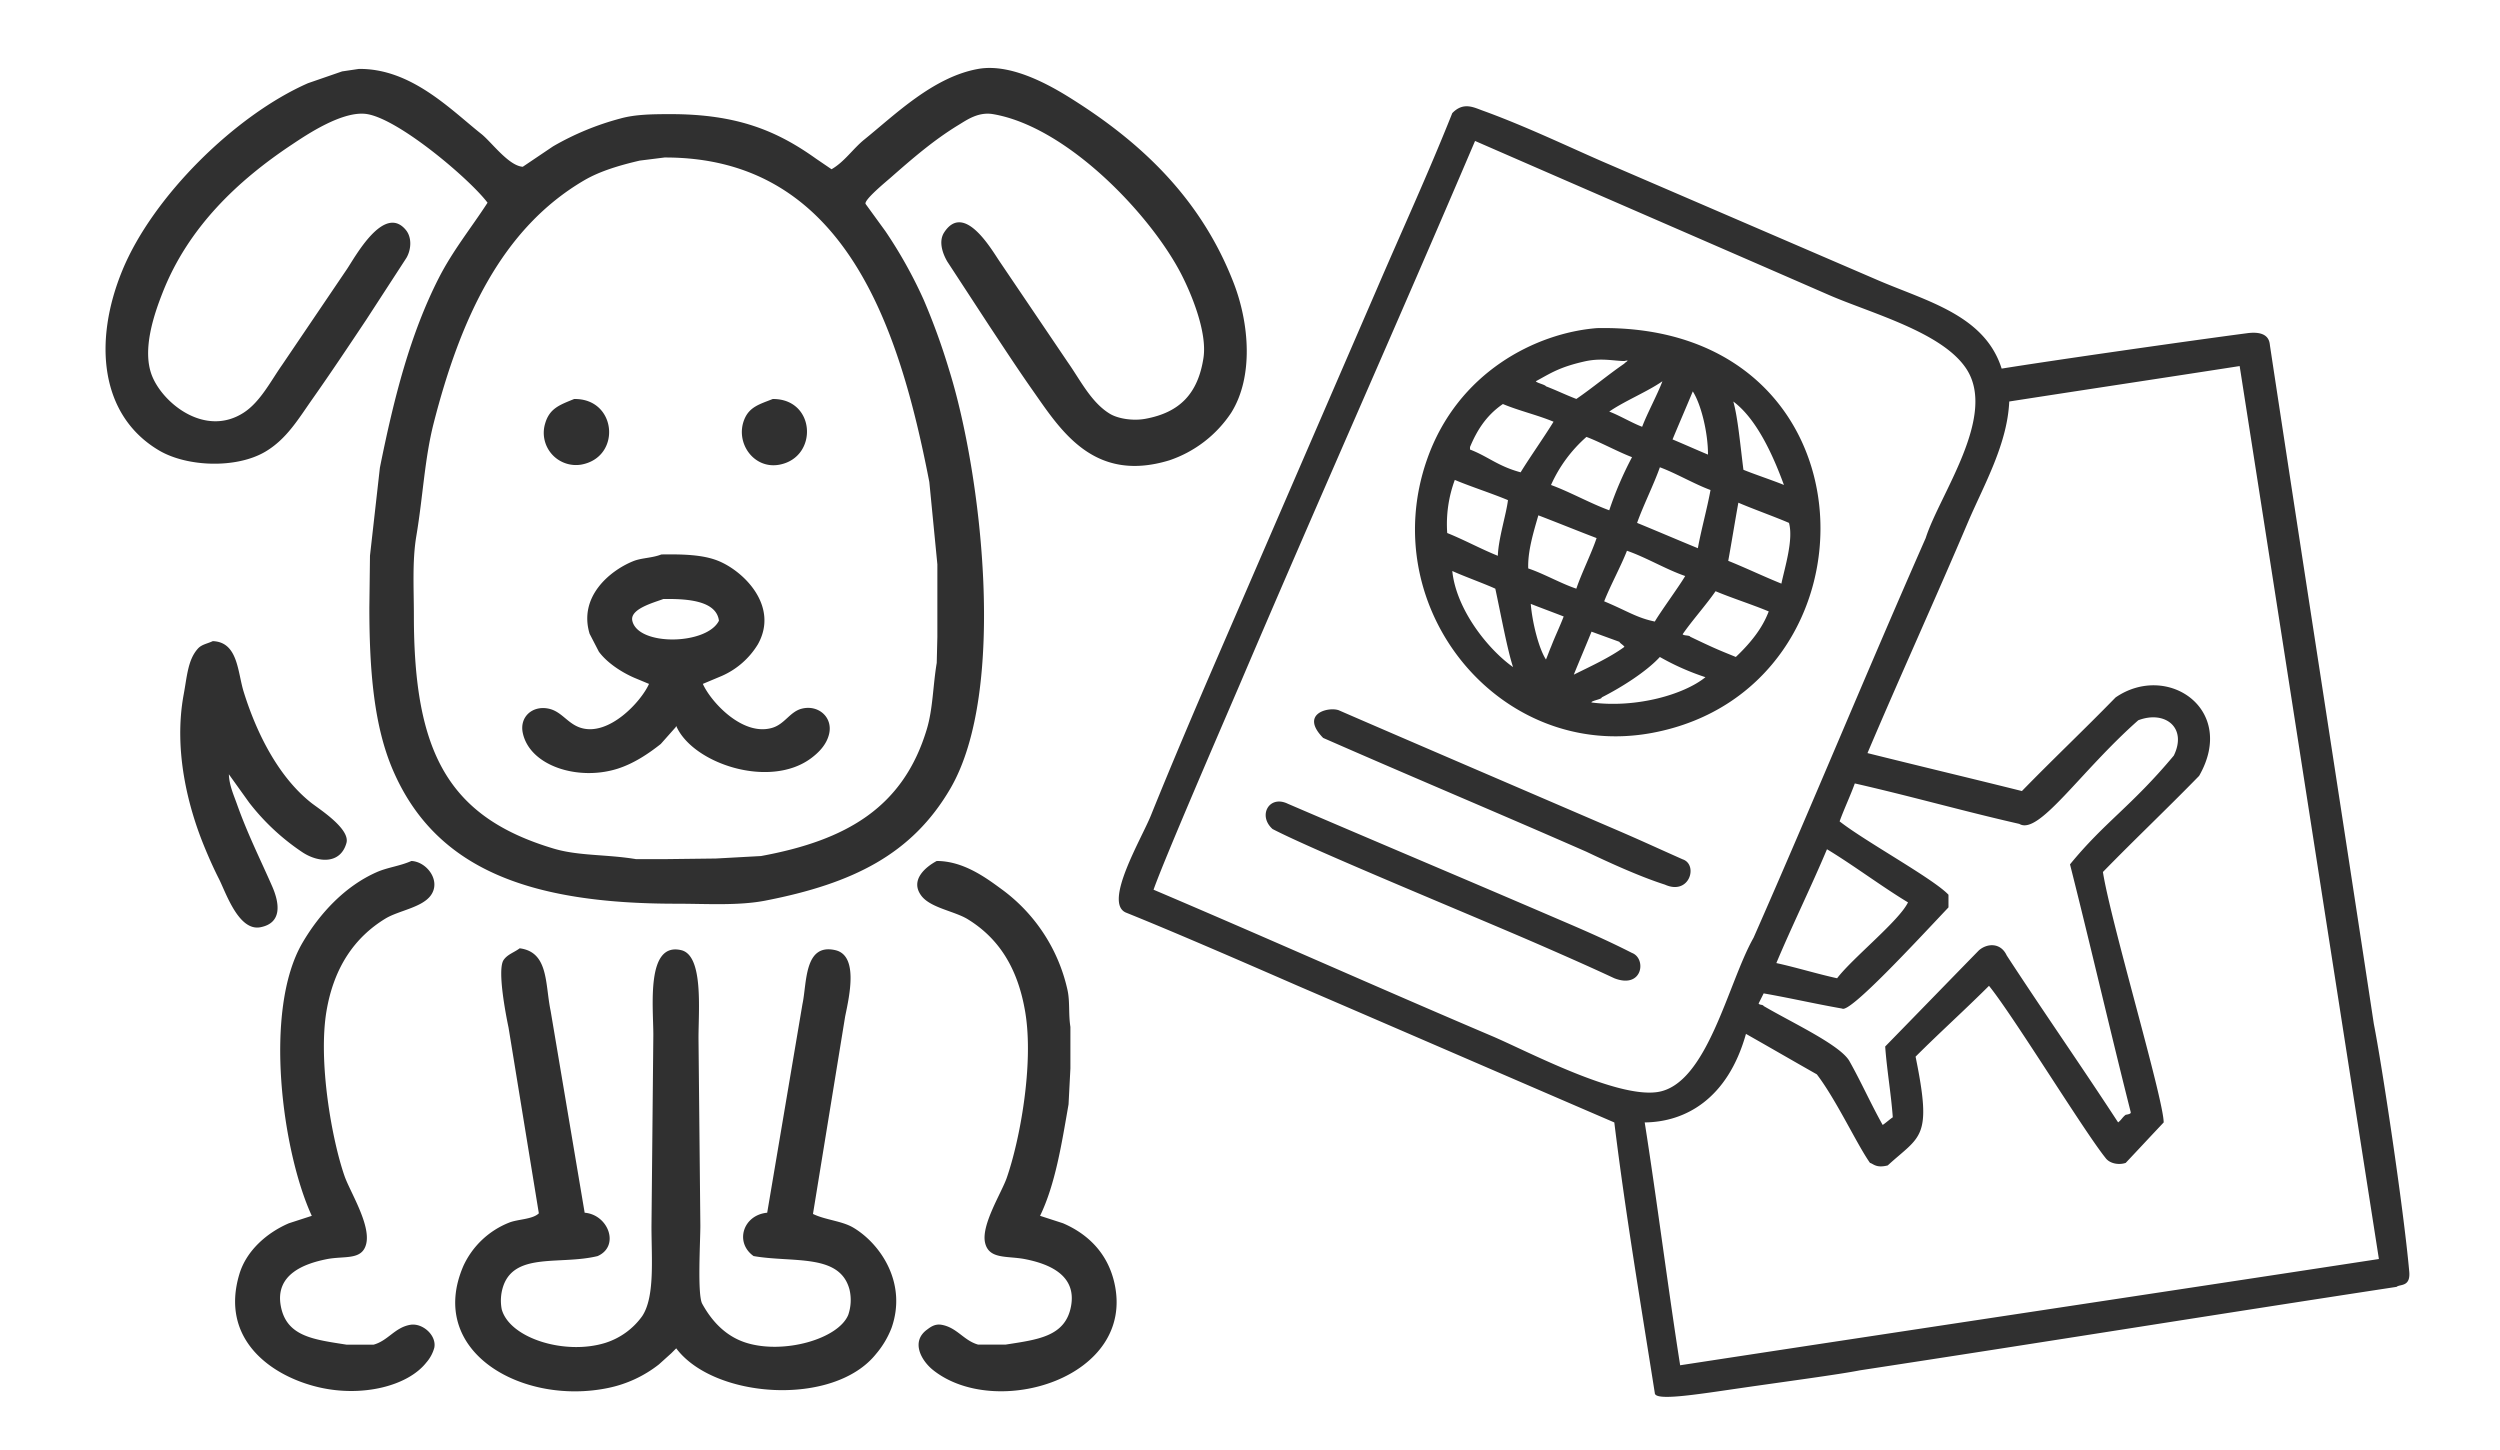 <svg xmlns="http://www.w3.org/2000/svg" width="800" height="464" viewBox="0 0 800 464">
  <defs>
    <style>
      .cls-1 {
        fill: #303030;
        fill-rule: evenodd;
      }
    </style>
  </defs>
  <path id="Elipse_2" data-name="Elipse 2" class="cls-1" d="M464.729,36.2c3.535-3.666,6.818-1.86,9.722-.81,13.293,4.808,27.2,11.438,38.076,16.189l88.3,38.045c15.774,6.8,34.295,11.2,39.7,28.332,16.67-2.683,59.913-8.882,78.583-11.333,7.262-.954,7.139,3.114,7.291,4.047,11.071,73.115,22.146,143.824,33.217,216.939,2.517,12.693,9.5,58.7,11.343,79.328,0.446,5.01-3.03,3.924-4.051,4.857-58.324,8.9-113.425,17.81-171.748,26.714-6.867,1.352-23.479,3.544-38.077,5.666-14.767,2.147-27.483,4.2-27.544,1.619-4.591-29.138-9.385-57.475-12.963-86.613-33.212-14.3-68.055-29.412-101.267-43.711-18.642-8.125-39.547-17.214-55.09-23.475-7.142-3.251,5.041-23.543,8.078-31.072,6.875-17.049,14.848-35.689,20.277-48.256q25.922-59.9,51.847-119.8C448.918,73.108,456.749,56.2,464.729,36.2Zm7.291,8.9c-24.841,58.277-50.5,115.761-75.341,174.038-6,13.97-24.036,55.626-27.544,65.567,38.073,16.188,70.486,30.761,108.558,46.949,11.328,4.862,39.439,19.749,52.659,17.808,16-2.35,22.584-34.951,30.785-49.378,18.9-42.9,36.187-85,55.088-127.9,4.4-13.882,23.021-39.066,12.962-54.235-7.732-11.66-30.33-17.663-43.747-23.474C547.1,77.756,510.363,61.834,472.02,45.106Zm38.887,59.9c91.563-2,92.988,115.412,17.824,129.516-48.588,9.117-88.763-39.682-72.1-87.423C466.421,119.039,491.585,106.565,510.907,105.007Zm-3.24,10.523c-8.709,1.889-11.545,3.98-16.2,6.476,0.27,0.54,2.971,1.079,3.241,1.619,3.51,1.349,6.211,2.7,9.721,4.047,5.131-3.507,10.263-7.825,15.393-11.332,0-.27,2.228-1.349,0-0.81C516.579,115.53,512.73,114.518,507.667,115.53Zm135.292,12.951c-0.6,13.516-7.924,26.4-12.961,38.045-10.531,24.822-21.875,49.651-32.405,74.472,16.2,4.047,33.217,8.095,49.418,12.142,10.261-10.522,19.714-19.429,29.975-29.951,16.52-11.362,38.955,3.764,26.734,25.094-10.53,10.792-20.254,19.968-30.785,30.76,2.444,15.776,19.4,72.537,19.444,80.138-4.32,4.586-7.831,8.365-12.152,12.951-2.16.742-5.131,0.27-6.481-1.619-7.02-8.756-29.623-45.664-37.266-55.044-7.831,7.824-15.664,14.842-23.494,22.666,5.391,26.355,1.649,25.144-8.911,34.807-3.713.945-4.591-.54-5.671-0.809-4.1-5.761-10.74-20.111-17.013-28.332-8.1-4.586-14.584-8.365-22.684-12.951-5.826,20.779-19.347,28.2-32.4,28.332,3.78,24.012,7.562,53.7,11.342,77.709,73.985-11.332,149.612-22.667,223.6-34-14.852-94.969-29.708-190.776-44.559-285.744C692.38,120.925,667.261,124.7,642.959,128.481Zm-110.988-6.475c-4.59,3.237-12.423,6.476-17.013,9.714,2.97,1.079,7.562,3.777,10.532,4.856C527.11,132.26,530.351,126.323,531.971,122.006Zm9.722,3.238c-1.891,4.586-4.591,10.793-6.481,15.38,3.24,1.349,8.1,3.508,11.342,4.857C546.589,138.706,544.435,129.512,541.693,125.244Zm-60.761,4.047c-5.535,3.778-8.439,8.77-10.531,13.762v0.809c5.67,2.158,8.912,5.329,16.2,7.285,2.97-4.856,7.561-11.333,10.531-16.189C492.005,132.8,486.063,131.45,480.932,129.291Zm73.723-.809c1.46,5.127,2.217,13.876,3.24,21.855,3.241,1.349,9.722,3.508,12.963,4.857C567.369,145.657,562.123,134.035,554.655,128.482Zm-46.988,11.332A44.791,44.791,0,0,0,496.325,155.2c5.941,2.158,12.693,5.936,18.633,8.094a112.878,112.878,0,0,1,7.291-17C517.929,144.671,511.987,141.433,507.667,139.814Zm23.494,9.714c-1.89,5.4-5.4,12.412-7.291,17.808,5.94,2.429,13.5,5.667,19.443,8.095,1.08-5.935,2.971-12.682,4.051-18.618C542.233,154.925,536.291,151.417,531.161,149.528Zm-65.621,4.048a40.833,40.833,0,0,0-2.43,17c5.4,2.158,10.8,5.127,16.2,7.285,0.166-5.459,2.708-13.335,3.24-17.809C477.423,157.893,470.67,155.734,465.54,153.576Zm90.735,7.284c-1.08,5.936-2.16,12.683-3.24,18.618,5.4,2.159,11.612,5.127,17.013,7.286,1.132-5.373,3.889-14.043,2.43-19.428C568.158,165.448,560.6,162.749,556.275,160.86Zm-64,4.048c-1.621,5.6-3.443,11.6-3.241,17,4.861,1.619,10.532,4.857,15.393,6.476,1.62-4.856,4.861-11.333,6.481-16.19C505.237,170.035,497.945,167.067,492.275,164.908Zm28.354,11.333c-1.89,4.856-5.4,11.333-7.291,16.189,7.435,3.1,10.309,5.247,16.2,6.476,1.89-3.238,7.831-11.333,9.722-14.571C533.052,182.177,526.84,178.4,520.629,176.241Zm-55.9,6.476c1.242,12.268,11.364,25.036,19.444,30.76-1.82-5.536-3.869-16.7-5.672-25.094C474.992,186.764,468.24,184.336,464.73,182.717Zm84.254,6.475c-2.97,4.317-7.561,9.444-10.531,13.761,0.27,0.54,2.16.27,2.43,0.81,8.539,4.118,9.963,4.575,14.582,6.475,7.359-6.947,9.452-11.872,10.532-14.57C560.867,193.509,554.115,191.35,548.984,189.192Zm-59.14,4.048c0.473,5.935,2.566,14.3,4.861,17.808,0.27-.539,1.351-3.508,1.621-4.047,1.35-3.508,2.7-6.207,4.05-9.714C497.676,196.208,492.545,194.319,489.844,193.24Zm19.444,8.9c-1.62,4.047-4.051,9.714-5.671,13.761,4.86-2.428,11.545-5.464,16.2-8.9-0.27-.54-1.35-1.08-1.62-1.619Zm21.873,8.094c-4.316,4.713-12.347,9.773-18.633,12.952,0.27,0.54-3.51,1.08-3.24,1.619,14.311,1.861,29.589-2.53,36.456-8.095A79.588,79.588,0,0,1,531.161,210.238Zm-102.887,17c14.773,6.441,68.217,29.4,88.3,38.045,9.176,3.949,11.11,4.917,21.874,9.713,5.063,1.687,2.228,11.67-5.671,8.1-8.035-2.556-18.175-7.207-25.114-10.523-28.892-12.68-55.362-23.745-84.254-36.426C415.911,228.461,424.908,226.15,428.274,227.238Zm256,3.236c-18.632,16.459-31.866,36.968-38.076,33.189-18.9-4.317-33.758-8.635-52.659-12.951-1.35,3.777-3.511,8.365-4.861,12.142,8.21,6.45,29.926,18.284,34.836,23.474v4.048c-10.3,10.9-31.674,34.042-34.025,32.379-9.181-1.619-15.934-3.238-25.114-4.857l-1.621,3.238c0.27,0.54,1.351.27,1.621,0.81,9.18,5.395,24.845,12.614,27.544,17.808,3.781,6.745,6.752,13.492,10.532,20.237,0.54-.27,2.7-2.159,3.241-2.429-0.54-7.554-1.891-15.111-2.431-22.665,10.8-11.062,19.174-19.7,29.975-30.76,2.7-2.361,7.021-2.5,8.911,1.619,12.151,18.616,23.5,34.809,35.647,53.425,1.08-.81,1.35-1.619,2.43-2.429,1.62-.27,1.62-0.54,1.62-0.809-6.48-25.631-12.963-53.7-19.443-79.329,11.091-13.568,19.586-18.506,33.215-34.807C700,232.836,692.8,227.236,684.277,230.474ZM412.072,257.189c28.892,12.41,54.552,23.2,83.444,35.616,8.346,3.6,16.966,7.162,26.735,12.142,4.7,1.8,3.409,11.631-5.671,8.095-6.964-3.26-14.943-6.791-23.494-10.523-21.811-9.52-72.764-30.377-85.875-37.236C402.421,260.99,406.131,254.318,412.072,257.189Zm172.559,14.569c-4.861,11.6-11.343,24.825-16.2,36.427,6.211,1.348,13.233,3.507,19.443,4.856,4.917-6.446,19.946-18.483,22.684-24.284C602.455,283.9,592.731,276.614,584.631,271.758ZM114.819,22.058c16.791-.193,29.474,13.1,39.206,20.808,3.232,2.561,8.73,10.209,13.266,10.5l9.7-6.539a88,88,0,0,1,21.582-8.917c4.693-1.307,10.15-1.386,16.039-1.387,21.5,0,34.21,5.468,46.532,14.268l4.95,3.369c4.116-2.357,6.887-6.6,10.494-9.512,9.767-7.876,22.018-20.02,36.434-22.591,11.539-2.058,25.3,6.6,31.681,10.7,21.912,14.08,40.059,31.85,50.1,57.865,4.949,12.829,6.4,29.895-.792,41.417a38.5,38.5,0,0,1-19.8,15.259c-24.3,7.427-34.85-9.717-43.76-22.393-4.738-6.741-9.239-13.64-13.86-20.609l-13.465-20.61c-1.408-2.41-2.907-6.365-.99-9.314,6.327-9.733,15.009,5.228,17.623,9.116l21.979,32.5c3.967,5.645,7.491,12.866,13.464,16.447,2.541,1.524,7.248,2.321,11.287,1.586C377.606,132,383.341,125.874,385.1,114.6c1.332-8.534-4.181-21.15-6.93-26.554-9.7-19.078-36.552-47.46-60.392-51.523-4.663-.795-8.31,1.8-10.891,3.369-8.163,4.961-15.013,10.926-21.978,17.042-1.483,1.3-8.512,7.071-7.921,8.323l6.337,8.719a145.662,145.662,0,0,1,12.276,22,210.753,210.753,0,0,1,8.118,22.393c10.387,33.214,18.638,102.69.4,133.961-12.276,21.045-31.167,30.4-59.2,35.868-8.651,1.688-18.894.99-28.513,0.991-46.252,0-76.885-10.677-90.687-42.8-6.009-13.986-7.522-31.578-7.525-51.92l0.2-16.646q1.584-14.069,3.169-28.14c4.551-22.641,9.759-42.846,18.81-60.639,4.516-8.876,10.465-16.177,15.643-24.176-5.644-7.477-28.009-26.5-38.414-28.338-7.776-1.373-19.657,6.719-24.156,9.71C76.015,57.812,60.216,72.807,52.051,93.6c-2.573,6.551-6.785,18.32-3.366,26.752,3.6,8.891,17.1,19.6,29.305,11.692,5.29-3.426,8.656-10.111,12.276-15.259l20.791-30.716c2.6-3.87,11.832-20.931,18.811-12.484,1.977,2.393,1.751,6.236.2,8.918L117.2,102.316c-5.711,8.564-11.37,17.054-17.226,25.365-4.489,6.371-8.229,12.8-15.049,16.845-9.262,5.487-25.083,4.921-34.057-.4C32,132.954,29.788,109.238,39.18,86.463c9.753-23.65,36.167-49.657,59.4-59.847l10.89-3.765ZM212.635,50.4l-7.92.991c-6.437,1.5-12.728,3.355-17.821,6.341-26.411,15.486-39.576,44.3-48.116,77.682-2.908,11.367-3.431,23.516-5.544,36.066-1.354,8.041-.791,16.826-0.792,25.564,0,43.7,10.964,64.419,44.75,74.511,7.986,2.385,16.895,1.8,26.335,3.369h9.108l16.435-.2,14.454-.793c27.518-5.054,45.579-15.672,53.066-40.624,1.952-6.507,1.935-13.809,3.168-21.2l0.2-8.323V180.592q-1.287-13.176-2.574-26.356C287.835,105.093,270.529,50.222,212.635,50.4Zm-28.909,77.285c13.754-.223,15.251,18.733,2.178,21.006a10.306,10.306,0,0,1-11.484-13.079C175.825,130.637,179.13,129.574,183.726,127.681Zm63.56,0c13.73-.112,14.654,18.6,2.178,21.006-8.216,1.586-14.3-6.98-11.286-14.466C239.812,130.165,243.133,129.33,247.286,127.681Zm-35.641,49.74c6.8-.1,13.143.059,18.019,1.982,8.262,3.259,19.706,14.512,12.87,26.753a25.513,25.513,0,0,1-11.484,10.106l-6.139,2.576c2.465,5.593,12.632,16.87,22.177,14.07,4.053-1.188,5.681-5.188,9.505-6.143,5.322-1.329,9.986,2.79,8.712,8.125-0.814,3.409-3.284,5.892-5.742,7.728-13.295,9.933-37.959,1.705-43.166-10.3l-0.2.4-4.752,5.351c-3.918,3.1-8.629,6.273-13.861,7.926-12.556,3.967-28.085-.869-30.3-11.493-1.068-5.138,3.133-8.844,8.317-7.729,4.178,0.9,6.062,4.855,10.3,6.143,9.007,2.741,19.282-8.44,21.781-14.07l-4.752-1.981c-4.193-1.833-8.7-4.824-11.287-8.323l-2.97-5.747c-3.559-11.8,6.356-20.113,13.861-23.186C205.289,178.474,208.61,178.619,211.645,177.421Zm0.594,14.268c-2.767,1.084-10.737,3.108-9.9,6.936,1.791,8.2,23.837,7.805,27.721,0C229.24,192.146,219.808,191.561,212.239,191.689ZM68.09,205.165c8.106,0.293,7.912,9.87,9.9,16.25,4.309,13.825,11.4,27.406,21.583,35.472,2.449,1.94,12.571,8.309,11.286,12.88-1.933,6.879-9.035,6.278-14.058,2.973a72.252,72.252,0,0,1-17.029-15.853l-6.534-9.116c0.1,3.493,1.581,6.709,2.574,9.512C79.22,266.9,83.317,275,87.1,283.639c2.363,5.4,3.255,11.718-3.762,13.079-6.984,1.355-11.067-11.128-13.267-15.457-1.713-3.371-3.225-6.773-4.752-10.5-5.034-12.293-9.872-30.562-6.534-48.551,1.085-5.847,1.329-11.09,4.554-14.664C64.533,206.218,66.341,205.984,68.09,205.165Zm63.561,70.349c4.936,0.22,9.643,6.42,6.138,11.1-2.875,3.836-10.3,4.8-14.454,7.332-9.928,6.053-16.441,15.672-18.811,29.329-2.823,16.265,1.682,41.5,5.742,53.108,1.723,4.927,8.384,15.451,6.93,21.6-1.288,5.449-6.94,3.807-12.672,4.954C97.359,404.369,87.939,407.818,89.87,418c1.847,9.734,10.595,10.649,20.989,12.286h8.712c4.608-1.271,6.746-5.467,11.683-6.341,3.935-.7,8.515,3.358,7.722,7.332a12,12,0,0,1-2.574,4.756c-5.912,7.477-20.379,11.122-34.255,7.926-15.207-3.5-31.863-15.264-25.543-36.264,2.283-7.587,8.915-13.28,15.841-16.25l7.326-2.378c-9.392-20.345-15.64-65.756-2.97-87.392,5.465-9.333,13.541-18.084,23.76-22.591C124.012,277.56,127.975,277.146,131.65,275.514Zm168.108,0c8.41,0.02,15.487,5.163,20.593,8.918a54.47,54.47,0,0,1,21.187,32.1c0.908,3.868.312,7.713,0.99,12.088V341.9l-0.594,11.494c-2.214,12.709-4.22,25.533-9.109,35.67l7.327,2.378c8.05,3.461,14.278,9.622,16.434,19.024,6.991,30.482-37.968,43.968-58.016,27.942-3.765-3.01-7.149-9.047-1.98-12.881,1.077-.8,2.531-1.986,4.752-1.585,4.936,0.889,7.073,5.066,11.683,6.341h8.712c10.365-1.624,19.183-2.559,20.989-12.286,1.89-10.181-7.457-13.634-14.653-15.061-5.768-1.144-11.679.19-12.87-5.351-1.219-5.668,5.274-15.884,6.93-20.609,4.178-11.919,8.745-36.358,5.94-53.109-2.339-13.972-8.373-23.561-18.414-29.725-4.227-2.594-11.931-3.61-14.851-7.53C291.05,281.565,296.356,277.317,299.758,275.514ZM166.3,303.456c9.326,1.2,8.1,11.436,9.9,20.015q5.443,32.3,10.89,64.6c7.591,0.626,11.345,10.667,4.158,13.872-11.8,2.886-26.183-1.24-30.1,9.314a14.585,14.585,0,0,0-.594,7.728c2.571,9.311,20.359,14.784,33.265,10.7a23.055,23.055,0,0,0,11.683-8.521c4.1-6.155,2.97-18.408,2.97-28.734q0.3-30.613.594-61.234c0-9.158-2.371-29.789,8.91-27.149,7.167,1.678,5.545,19.06,5.544,28.14q0.3,30.019.594,60.045c0,4.992-1,22.074.594,24.969,3.072,5.583,7.506,10.419,14.059,12.484,11.909,3.754,29.436-1.143,32.671-8.917a14.666,14.666,0,0,0,.4-8.125c-3.1-11.645-18.082-8.494-30.691-10.7-6.11-4.349-3.4-13.134,4.356-13.872l11.287-66.782c1.443-6.633.471-19.529,10.494-17.241,7.4,1.691,4.6,14.318,3.168,21.2q-5.148,31.605-10.3,63.216c3.932,1.926,9.246,2.219,12.87,4.359,8.528,5.035,17.371,17.582,12.277,32.1a28.906,28.906,0,0,1-4.951,8.323c-13.562,17-51.839,14.39-63.956-1.783l-1.584,1.585-3.96,3.567a38.975,38.975,0,0,1-16.237,7.531c-27.412,5.7-58.192-11.553-46.333-39.039a27.064,27.064,0,0,1,14.652-13.872c2.74-1.107,7.53-1.019,9.5-2.973q-4.85-29.721-9.7-59.45c-0.858-4.063-3.659-18.494-1.584-21.6C162.381,305.383,164.55,304.786,166.3,303.456Z"/>
</svg>
